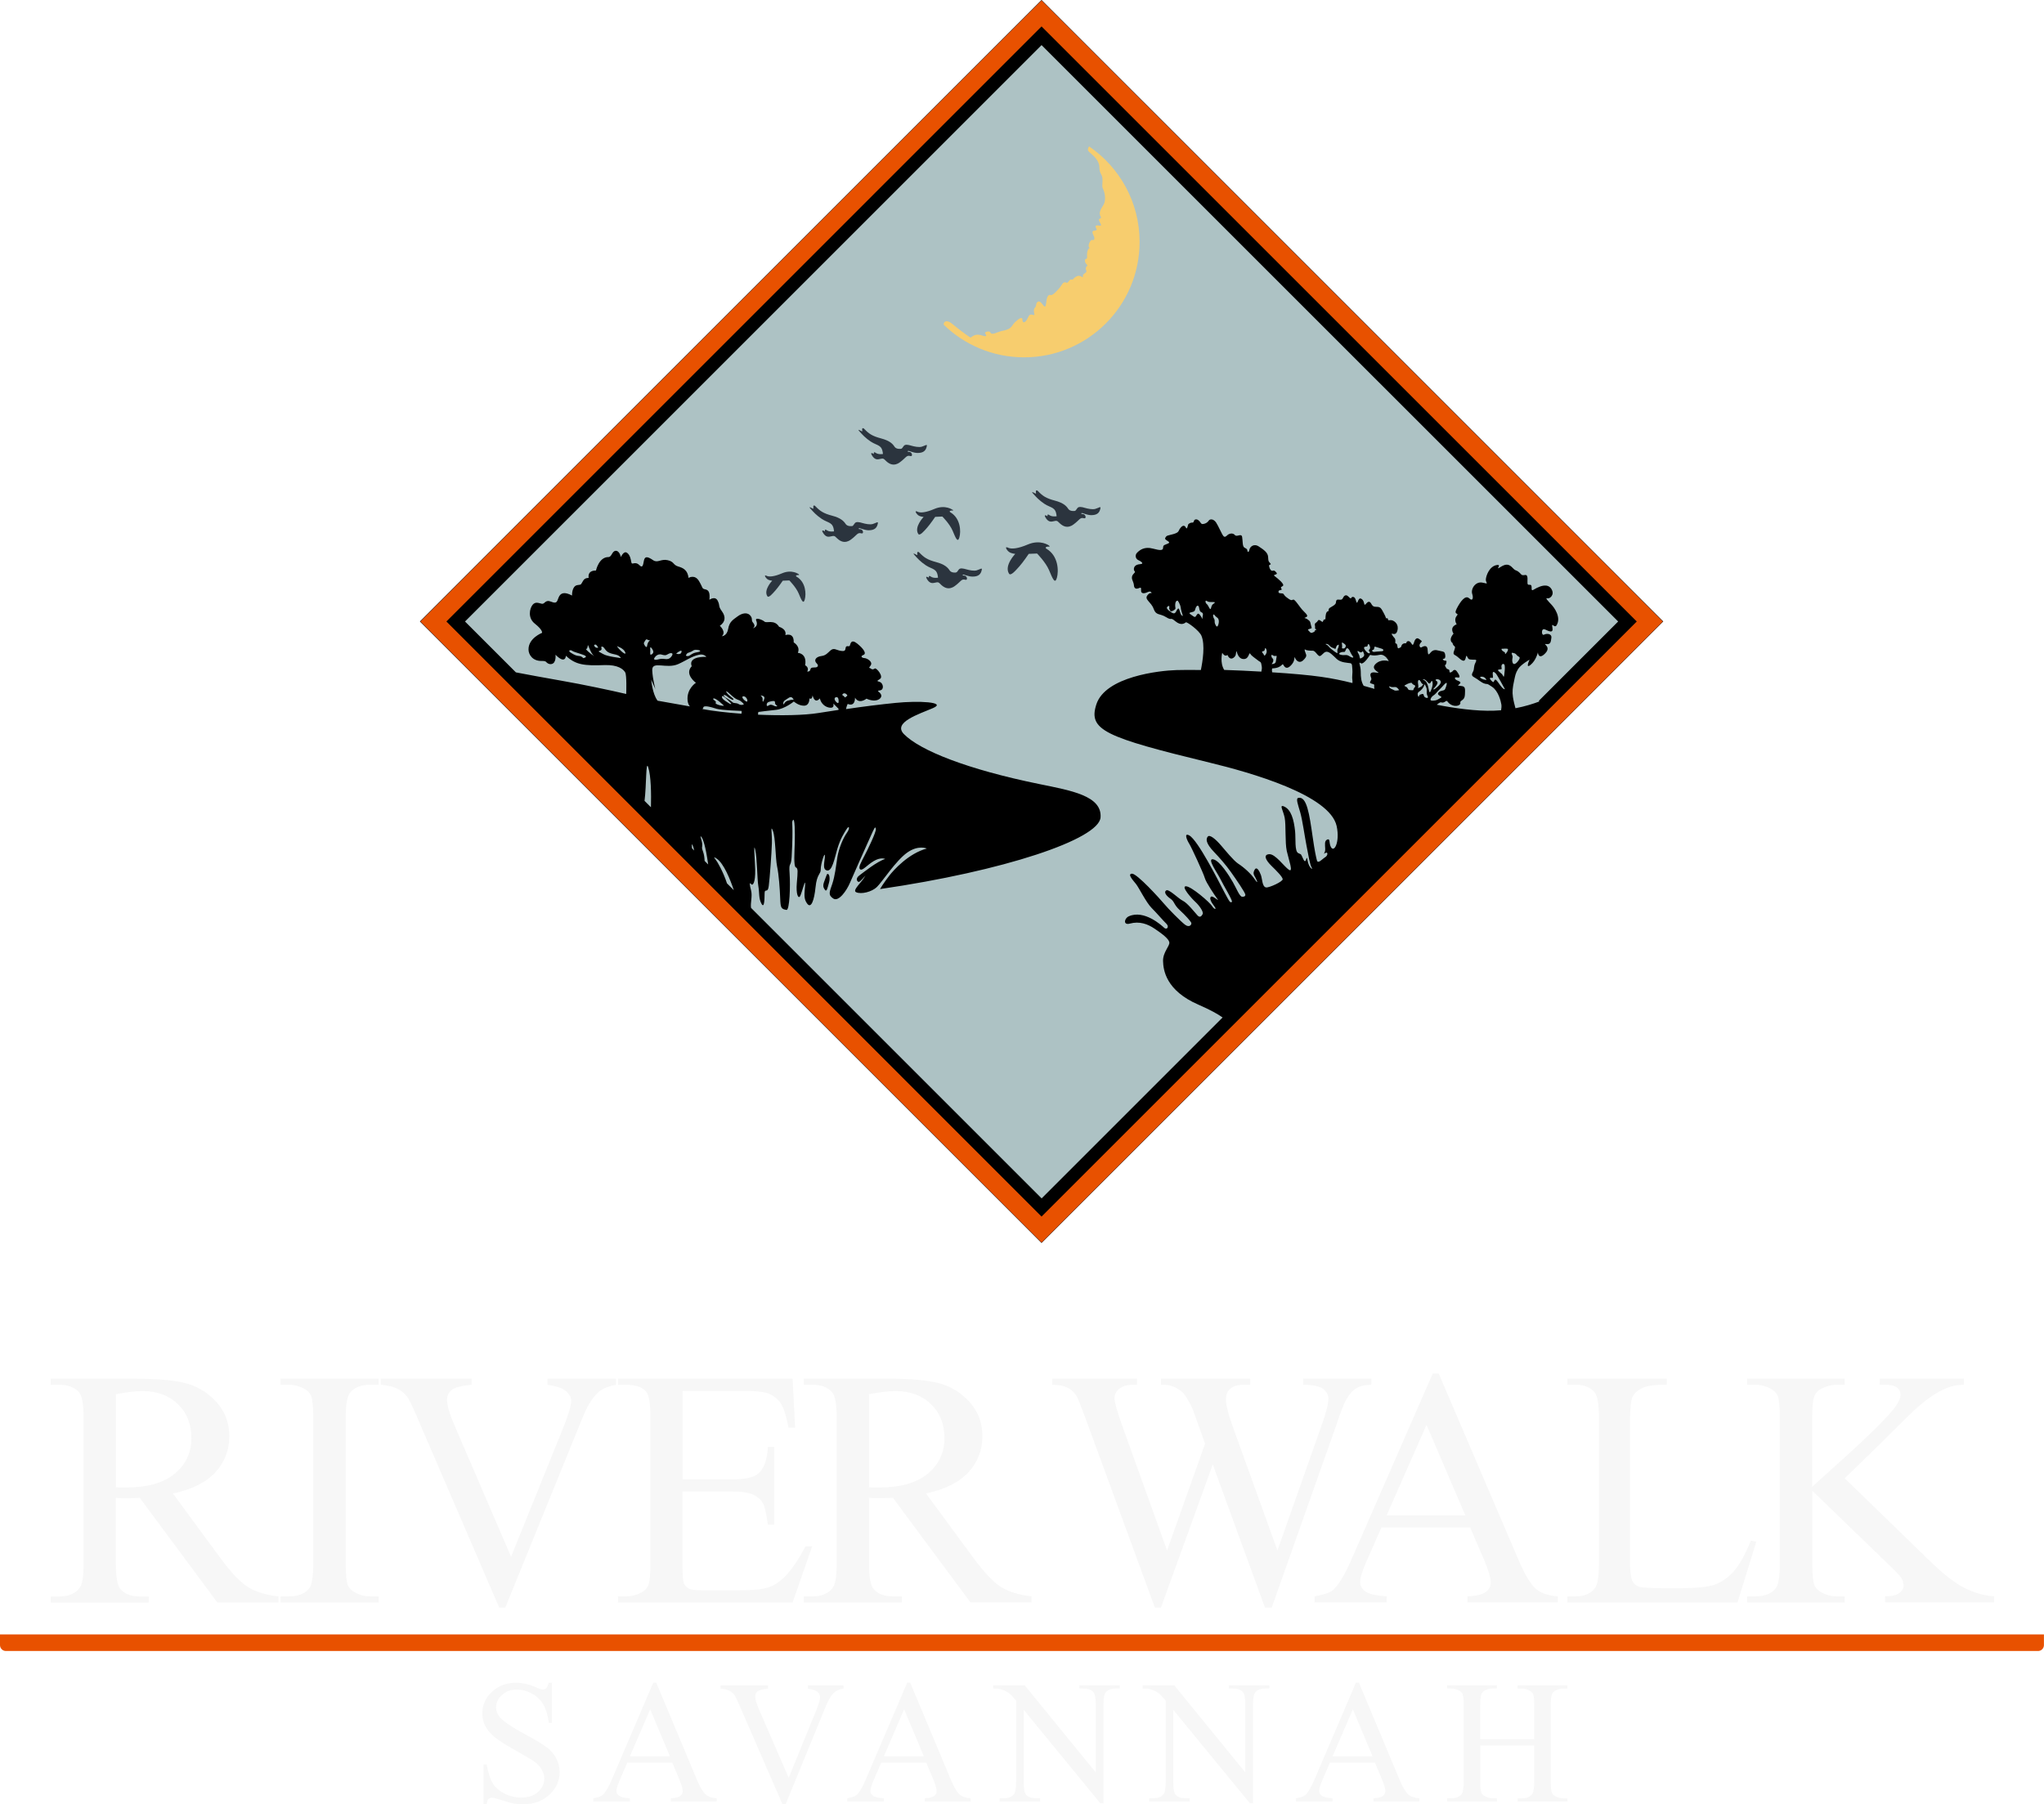 <?xml version="1.0" encoding="UTF-8"?><svg id="logos" xmlns="http://www.w3.org/2000/svg" viewBox="0 0 300 264.86"><defs><style>.cls-1{fill:#f7f7f7;}.cls-2{fill:none;stroke:#e85100;stroke-linecap:round;stroke-miterlimit:1.5;stroke-width:2.7px;}.cls-3{fill:#f7cd6e;}.cls-3,.cls-4,.cls-5,.cls-6,.cls-7{fill-rule:evenodd;}.cls-4{fill:#2b343e;}.cls-5{fill:#adc2c4;}.cls-6{fill:#e85100;}</style></defs><polygon class="cls-5" points="152.87 2.58 63.45 92 152.87 181.42 242.3 92 152.87 2.58 152.87 2.58"/><path class="cls-1" d="m90.41,202.4v.9c-1.15.21-2.03.58-2.62,1.11-.85.79-1.6,2-2.26,3.64l-11.37,27.96h-.89l-12.21-28.33c-.63-1.45-1.07-2.34-1.32-2.66-.4-.5-.89-.89-1.48-1.18-.58-.28-1.37-.46-2.37-.55v-.9h13.32v.9c-1.51.15-2.48.4-2.93.78-.45.37-.67.85-.67,1.43,0,.81.37,2.07,1.11,3.78l8.29,19.26,7.69-19.02c.75-1.87,1.13-3.17,1.13-3.9,0-.47-.23-.92-.7-1.34-.47-.43-1.25-.73-2.36-.91-.08-.02-.22-.04-.41-.07v-.9h10.05Zm110.86,0v.9c-.88,0-1.59.15-2.13.46-.55.31-1.07.88-1.56,1.72-.33.57-.85,1.91-1.56,4.05l-9.37,26.48h-.99l-7.66-21.01-7.61,21.01h-.89l-9.99-27.28c-.74-2.04-1.21-3.24-1.41-3.61-.33-.61-.78-1.07-1.35-1.37-.57-.3-1.34-.45-2.32-.45v-.9h12.44v.9h-.59c-.88,0-1.54.19-2.01.58-.46.39-.69.86-.69,1.4s.36,1.87,1.09,3.9l6.62,18.44,5.58-15.68-.99-2.76-.79-2.21c-.35-.81-.74-1.52-1.17-2.13-.21-.31-.48-.57-.79-.77-.41-.29-.83-.5-1.24-.63-.31-.1-.81-.15-1.49-.15v-.9h13.09v.9h-.89c-.92,0-1.6.19-2.03.58s-.64.91-.64,1.58c0,.82.37,2.26,1.12,4.31l6.44,17.86,6.39-18.1c.73-2,1.09-3.39,1.09-4.17,0-.37-.12-.72-.36-1.04-.24-.32-.54-.55-.9-.68-.63-.23-1.45-.34-2.45-.34v-.9h10.04Zm-160.4,32.86h-8.97l-11.38-15.36c-.84.03-1.53.05-2.06.05-.21,0-.45,0-.69-.01-.25,0-.5-.02-.77-.04v9.55c0,2.07.23,3.35.69,3.85.63.71,1.57,1.07,2.83,1.07h1.31v.9H7.44v-.9h1.26c1.42,0,2.44-.45,3.05-1.36.35-.5.52-1.69.52-3.56v-21.23c0-2.07-.23-3.35-.69-3.85-.64-.71-1.6-1.07-2.88-1.07h-1.26v-.9h12.25c3.57,0,6.2.25,7.89.76,1.69.51,3.13,1.45,4.31,2.81,1.18,1.36,1.77,2.99,1.77,4.88,0,2.02-.67,3.77-2.02,5.26-1.35,1.49-3.43,2.54-6.26,3.15l6.94,9.43c1.59,2.16,2.95,3.6,4.09,4.31,1.14.71,2.63,1.16,4.46,1.36v.9h0Zm14.71-.9v.9h-14.4v-.9h1.19c1.39,0,2.4-.4,3.02-1.19.4-.52.59-1.76.59-3.73v-21.23c0-1.66-.11-2.76-.32-3.3-.16-.4-.5-.75-1.02-1.04-.73-.39-1.49-.58-2.28-.58h-1.19v-.9h14.4v.9h-1.21c-1.37,0-2.37.4-3,1.19-.41.52-.62,1.76-.62,3.73v21.23c0,1.66.11,2.76.32,3.3.17.4.51.75,1.04,1.04.71.39,1.46.58,2.26.58h1.21Zm201.41-8.19l.78.17-2.76,8.92h-24.97v-.9h1.21c1.36,0,2.34-.45,2.93-1.36.33-.52.5-1.71.5-3.59v-21.2c0-2.05-.22-3.34-.67-3.85-.62-.71-1.54-1.07-2.76-1.07h-1.21v-.9h14.6v.9c-1.71-.02-2.91.15-3.6.48-.69.34-1.16.77-1.42,1.28-.25.52-.38,1.75-.38,3.71v20.65c0,1.34.13,2.26.38,2.76.19.34.48.59.88.75.4.16,1.63.24,3.71.24h2.35c2.47,0,4.21-.19,5.21-.56,1-.37,1.91-1.03,2.74-1.97.82-.95,1.65-2.44,2.47-4.47h0Zm-156.81-21.98v12.99h7.31c1.9,0,3.16-.28,3.8-.85.85-.74,1.32-2.05,1.42-3.92h.91v11.44h-.91c-.23-1.6-.46-2.62-.69-3.08-.29-.57-.78-1.01-1.45-1.33-.67-.32-1.7-.48-3.09-.48h-7.31v10.83c0,1.45.07,2.34.2,2.65.13.32.36.57.69.75.33.19.95.28,1.86.28h5.64c1.88,0,3.25-.13,4.1-.39.85-.26,1.67-.77,2.45-1.53,1.01-1,2.05-2.51,3.11-4.53h.98l-2.87,8.24h-25.63v-.9h1.18c.78,0,1.53-.19,2.23-.56.52-.26.88-.65,1.07-1.16.19-.52.28-1.58.28-3.17v-21.35c0-2.08-.21-3.37-.64-3.85-.59-.65-1.57-.97-2.94-.97h-1.18v-.9h25.63l.37,7.2h-.96c-.34-1.73-.72-2.92-1.14-3.56-.42-.65-1.03-1.14-1.85-1.48-.65-.24-1.81-.36-3.46-.36h-9.12Zm115.58,20.06h-13.01l-2.28,5.18c-.56,1.28-.84,2.23-.84,2.86,0,.5.24.94.73,1.32.49.38,1.54.63,3.16.74v.9h-10.58v-.9c1.4-.24,2.31-.56,2.73-.94.84-.77,1.78-2.35,2.8-4.73l11.82-27.04h.87l11.7,27.33c.94,2.2,1.8,3.62,2.57,4.28.77.65,1.84,1.02,3.21,1.1v.9h-13.26v-.9c1.34-.06,2.24-.28,2.71-.65.47-.37.71-.82.71-1.36,0-.71-.33-1.83-.99-3.37l-2.03-4.73h0Zm-64.35,11h-8.97l-11.38-15.36c-.84.03-1.53.05-2.06.05-.21,0-.45,0-.69-.01-.25,0-.5-.02-.77-.04v9.55c0,2.07.23,3.35.69,3.85.63.71,1.57,1.07,2.83,1.07h1.31v.9h-14.4v-.9h1.26c1.42,0,2.44-.45,3.05-1.36.35-.5.52-1.69.52-3.56v-21.23c0-2.07-.23-3.35-.69-3.85-.64-.71-1.6-1.07-2.88-1.07h-1.26v-.9h12.25c3.57,0,6.2.25,7.89.76,1.69.51,3.13,1.45,4.31,2.81,1.18,1.36,1.77,2.99,1.77,4.88,0,2.02-.67,3.77-2.02,5.26-1.35,1.49-3.43,2.54-6.26,3.15l6.94,9.43c1.59,2.16,2.95,3.6,4.09,4.31,1.14.71,2.63,1.16,4.46,1.36v.9h0Zm119.35-18.22l12.39,12.04c2.03,1.99,3.77,3.34,5.21,4.06,1.44.72,2.88,1.13,4.31,1.22v.9h-15.99v-.9c.96,0,1.65-.16,2.07-.47.42-.32.63-.67.63-1.05s-.08-.74-.24-1.04c-.16-.31-.67-.88-1.55-1.72l-11.6-11.22v10.59c0,1.66.11,2.76.32,3.3.17.4.51.75,1.04,1.04.71.39,1.46.58,2.26.58h1.14v.9h-14.33v-.9h1.19c1.39,0,2.4-.4,3.02-1.19.4-.52.6-1.76.6-3.73v-21.23c0-1.66-.11-2.77-.32-3.32-.17-.39-.5-.73-1.02-1.02-.73-.39-1.49-.58-2.28-.58h-1.19v-.9h14.33v.9h-1.14c-.78,0-1.53.19-2.26.56-.51.26-.87.65-1.07,1.16-.2.52-.3,1.58-.3,3.2v10.06c.33-.31,1.46-1.33,3.4-3.08,4.91-4.39,7.87-7.33,8.9-8.8.45-.65.67-1.21.67-1.7,0-.37-.17-.7-.52-.98-.35-.28-.93-.42-1.76-.42h-.77v-.9h12.34v.9c-.73.02-1.39.11-1.98.29-.6.18-1.32.52-2.18,1.03-.86.51-1.92,1.33-3.17,2.46-.36.32-2.04,1.98-5.03,4.97l-5.13,4.99h0Zm-55.69,5.43l-5.7-13.28-5.85,13.28h11.55Zm-198.06-4.1c.31,0,.59,0,.82.01.23,0,.42.01.57.01,3.21,0,5.62-.68,7.25-2.04,1.63-1.36,2.44-3.09,2.44-5.19s-.66-3.72-1.97-5c-1.31-1.28-3.05-1.93-5.22-1.93-.96,0-2.26.15-3.89.46v13.67h0Zm110.53,0c.31,0,.59,0,.82.01.23,0,.42.01.57.01,3.21,0,5.62-.68,7.25-2.04,1.63-1.36,2.44-3.09,2.44-5.19s-.66-3.72-1.97-5-3.05-1.93-5.22-1.93c-.96,0-2.26.15-3.89.46v13.67h0Z"/><path class="cls-1" d="m81.02,247.03v5.9h-.47c-.15-1.13-.42-2.03-.81-2.7-.39-.67-.95-1.2-1.67-1.6-.72-.39-1.47-.59-2.24-.59-.87,0-1.59.27-2.16.8-.57.53-.86,1.14-.86,1.82,0,.52.18.99.54,1.42.52.63,1.76,1.47,3.71,2.52,1.59.85,2.68,1.51,3.26,1.97.58.46,1.03,1,1.35,1.62.31.62.47,1.27.47,1.95,0,1.29-.5,2.4-1.5,3.34-1,.93-2.29,1.4-3.87,1.4-.49,0-.96-.04-1.4-.11-.26-.04-.8-.19-1.62-.46-.82-.26-1.34-.4-1.55-.4s-.38.06-.5.19c-.12.13-.21.39-.27.78h-.47v-5.85h.47c.22,1.22.51,2.14.88,2.75.37.61.93,1.11,1.69,1.51.76.4,1.59.6,2.5.6,1.05,0,1.88-.28,2.48-.83.61-.55.91-1.21.91-1.96,0-.42-.12-.84-.35-1.27-.23-.43-.59-.83-1.08-1.19-.33-.25-1.22-.79-2.68-1.6-1.46-.82-2.5-1.47-3.11-1.96-.62-.49-1.08-1.02-1.4-1.61-.32-.59-.48-1.23-.48-1.94,0-1.22.47-2.28,1.41-3.16.94-.88,2.13-1.33,3.58-1.33.91,0,1.87.22,2.88.67.47.21.8.32.99.32.22,0,.4-.07.53-.2.14-.13.25-.39.33-.79h.47Zm42.79.39v.47c-.6.11-1.06.3-1.37.58-.44.41-.84,1.04-1.18,1.89l-5.95,14.51h-.47l-6.39-14.7c-.33-.75-.56-1.22-.69-1.38-.21-.26-.47-.46-.77-.61-.31-.15-.72-.24-1.24-.28v-.47h6.97v.47c-.79.08-1.3.21-1.53.4-.23.19-.35.44-.35.74,0,.42.19,1.07.58,1.96l4.34,10,4.02-9.87c.39-.97.59-1.65.59-2.02,0-.24-.12-.48-.36-.7s-.65-.38-1.23-.47c-.04,0-.11-.02-.21-.04v-.47h5.26Zm21.96,0h4.63l10.43,12.79v-9.84c0-1.05-.12-1.7-.35-1.96-.31-.35-.8-.53-1.47-.53h-.59v-.47h5.94v.47h-.6c-.72,0-1.23.22-1.53.65-.18.27-.28.88-.28,1.84v14.37h-.45l-11.25-13.73v10.5c0,1.05.11,1.7.34,1.96.32.35.81.53,1.47.53h.6v.47h-5.94v-.47h.59c.73,0,1.25-.22,1.55-.65.18-.27.28-.88.28-1.84v-11.86c-.5-.58-.87-.96-1.13-1.14-.26-.18-.63-.36-1.13-.52-.24-.08-.61-.11-1.11-.11v-.47h0Zm21.95,0h4.63l10.43,12.79v-9.84c0-1.05-.12-1.7-.35-1.96-.31-.35-.8-.53-1.47-.53h-.59v-.47h5.94v.47h-.6c-.72,0-1.23.22-1.53.65-.18.27-.28.88-.28,1.84v14.37h-.45l-11.25-13.73v10.5c0,1.05.11,1.7.34,1.96.32.35.81.53,1.47.53h.6v.47h-5.94v-.47h.59c.73,0,1.25-.22,1.55-.65.18-.27.28-.88.28-1.84v-11.86c-.5-.58-.87-.96-1.13-1.14-.26-.18-.63-.36-1.13-.52-.24-.08-.61-.11-1.11-.11v-.47h0Zm49.54,7.91h7.92v-4.88c0-.87-.05-1.45-.16-1.72-.08-.21-.26-.39-.53-.54-.36-.2-.74-.3-1.15-.3h-.6v-.47h7.3v.47h-.6c-.4,0-.78.1-1.14.29-.27.13-.45.34-.55.61-.1.27-.14.83-.14,1.67v11c0,.86.05,1.43.16,1.71.08.21.26.39.52.54.37.2.75.3,1.16.3h.6v.47h-7.3v-.47h.6c.7,0,1.2-.2,1.52-.62.21-.27.31-.91.31-1.94v-5.19h-7.92v5.19c0,.86.05,1.43.16,1.71.08.21.26.39.53.54.36.2.74.3,1.14.3h.62v.47h-7.31v-.47h.6c.7,0,1.22-.2,1.53-.62.2-.27.3-.91.3-1.94v-11c0-.87-.05-1.45-.16-1.72-.08-.21-.26-.39-.52-.54-.37-.2-.75-.3-1.16-.3h-.6v-.47h7.31v.47h-.62c-.4,0-.78.1-1.14.29-.26.13-.44.34-.54.61-.1.27-.15.83-.15,1.67v4.88h0Zm-118.59,3.43h-6.6l-1.16,2.69c-.29.66-.43,1.16-.43,1.48,0,.26.12.49.37.69.25.2.78.33,1.6.38v.47h-5.37v-.47c.71-.13,1.17-.29,1.38-.49.43-.4.9-1.22,1.42-2.45l6-14.04h.44l5.94,14.19c.48,1.14.91,1.88,1.3,2.22.39.34.93.53,1.63.57v.47h-6.73v-.47c.68-.03,1.14-.15,1.38-.34.24-.19.36-.43.36-.7,0-.37-.17-.95-.5-1.75l-1.03-2.45h0Zm37.27,0h-6.6l-1.16,2.69c-.28.66-.43,1.16-.43,1.48,0,.26.12.49.37.69.25.2.78.33,1.6.38v.47h-5.37v-.47c.71-.13,1.17-.29,1.38-.49.43-.4.9-1.22,1.42-2.45l6-14.04h.44l5.94,14.19c.48,1.14.91,1.88,1.3,2.22.39.34.93.53,1.63.57v.47h-6.73v-.47c.68-.03,1.14-.15,1.38-.34.24-.19.36-.43.36-.7,0-.37-.17-.95-.5-1.75l-1.03-2.45h0Zm65.86,0h-6.6l-1.16,2.69c-.28.66-.43,1.16-.43,1.48,0,.26.12.49.37.69.25.2.78.33,1.6.38v.47h-5.37v-.47c.71-.13,1.17-.29,1.38-.49.43-.4.9-1.22,1.42-2.45l6-14.04h.44l5.94,14.19c.48,1.14.91,1.88,1.3,2.22.39.34.93.53,1.63.57v.47h-6.73v-.47c.68-.03,1.14-.15,1.38-.34.24-.19.36-.43.36-.7,0-.37-.17-.95-.5-1.75l-1.03-2.45h0Zm-103.48-.93l-2.89-6.89-2.97,6.89h5.86Zm37.27,0l-2.89-6.89-2.97,6.89h5.86Zm65.86,0l-2.89-6.89-2.97,6.89h5.86Z"/><path class="cls-6" d="m300,239.94H0v1.57c0,.48.39.87.87.87h298.25c.48,0,.87-.39.87-.87v-1.57h0Z"/><path class="cls-3" d="m159.84,21.49c4.48,3.05,7.42,8.19,7.42,14.02,0,9.36-7.6,16.95-16.95,16.95-4.59,0-8.76-1.83-11.81-4.8-.01-.58.58-.67,1.2-.16,1.9,1.56,2.75,2.06,2.75,2.06.43-.3.81-.59,1.68-.31.87.28.6-.06.46-.31-.14-.25.68-.4.76-.15.08.24.33.31,1.07,0,.74-.31.96-.2,1.53-.46.57-.25.55-.57,1.07-1.07.51-.49,1.04-.84,1.05-.3,0,.53.37.41.63,0,.27-.41.26-.86.76-.76.51.1.35.07.31-.3-.04-.37-.05-.58.15-.76.2-.18.11-.57.3-.76.32-.31.55-.01.92.46.37.47.37-.16.46-.76.09-.6.33-.89.61-.76.28.13,1.29-.97,1.53-1.37.24-.4.43-.6.76-.46.33.14.4-.53.76-.46.36.07.13-.14.76-.46s.93.42.92,0c-.01-.42.24-.33.46-.61.22-.28-.31-.47.15-.92.18-.18-.31-.28-.31-.76,0-.48.34-.05.31-.61-.08-1.32.52-1.17.3-1.37-.22-.21.16-1.14.46-1.07.45.1.34-.42.15-.76-.19-.35-.16-.58.15-.61.31-.03.44-.1.3-.3-.13-.2-.25-.55.3-.46.55.09.45-.03.15-.61-.3-.58.47-.23.16-.76-.31-.53.11-1.11.45-1.68.34-.57.24-1.56,0-2.14-.24-.58-.19-.35-.15-1.37.04-1.03-.44-.87-.46-1.98-.02-1.11-1.01-1.79-1.53-2.29-.24-.23-.16-.51-.01-.74h0Z"/><path class="cls-4" d="m132.21,65.89s-.65.1-.92-.31c-.26-.41-.69-.88-1.98-1.22-1.29-.34-1.79-.69-2.44-1.37-.22-.23-.41-.18-.3.3.04.18-.88-.5-.46,0,.43.5.93,1.03,1.68,1.53,1,.66,1.68.42,1.8,1.83,0,0-.66.11-1.03-.15-.47-.33-.25.21-.31.15-.06-.05-.59-.35-.3.15.28.5.62.72,1.07.61.73-.18.65-.07,1.07.31.42.38,1.1.8,1.98.15.89-.64.95-1.09,1.53-.92.42.13.29-.6-.15-.61-.33,0-.25-.12-.15-.15.1-.03.75.3,1.37.31.88,0,1.25-.35,1.37-1.07.04-.25-.35.03-.76.15-.41.12-1.08-.02-1.53-.15-.44-.14-.89-.21-1.07,0-.22.25-.25.44-.46.46h0Z"/><path class="cls-4" d="m125.04,77.23s-.65.1-.92-.3c-.27-.41-.69-.88-1.98-1.22-1.29-.34-1.79-.69-2.44-1.37-.22-.23-.4-.18-.31.31.04.18-.88-.5-.46,0,.43.5.93,1.03,1.68,1.53,1,.66,1.68.42,1.8,1.83,0,0-.66.11-1.03-.15-.47-.33-.25.21-.31.15-.06-.05-.59-.35-.31.15.28.5.62.72,1.07.61.73-.18.65-.07,1.07.3.42.38,1.1.8,1.98.15.89-.64.95-1.09,1.53-.92.42.13.29-.6-.15-.61-.33,0-.25-.12-.15-.15.1-.03.75.3,1.37.31.88,0,1.26-.35,1.37-1.07.04-.25-.35.03-.76.15-.42.12-1.08-.02-1.53-.15-.44-.14-.89-.21-1.07,0-.22.25-.25.44-.46.46h0Z"/><path class="cls-4" d="m157.71,75.01s-.65.1-.92-.3c-.26-.41-.69-.88-1.98-1.22-1.29-.34-1.79-.69-2.44-1.37-.22-.23-.41-.18-.31.31.04.18-.88-.5-.46,0,.43.5.93,1.03,1.68,1.53,1,.66,1.68.42,1.8,1.83,0,0-.66.11-1.03-.15-.47-.33-.25.21-.31.15-.06-.05-.59-.35-.31.15.28.5.62.72,1.07.61.73-.18.65-.07,1.07.3.42.38,1.1.8,1.98.15.89-.64.95-1.09,1.53-.92.42.13.29-.6-.15-.61-.33,0-.25-.12-.15-.15.1-.03.75.3,1.37.31.88,0,1.26-.35,1.37-1.07.04-.25-.35.03-.76.15-.42.12-1.08-.02-1.53-.15-.44-.14-.89-.21-1.07,0-.22.25-.25.44-.46.46h0Z"/><path class="cls-4" d="m140.3,84.05s-.65.1-.92-.31c-.27-.41-.7-.88-1.98-1.22-1.29-.34-1.79-.69-2.44-1.37-.22-.23-.41-.18-.31.3.04.18-.88-.5-.46,0,.43.5.93,1.03,1.68,1.53,1,.66,1.68.42,1.8,1.83,0,0-.66.11-1.03-.15-.47-.33-.25.21-.31.15-.06-.05-.59-.35-.31.15.28.5.62.72,1.07.61.73-.18.65-.07,1.07.31.42.38,1.1.8,1.98.15.89-.64.95-1.09,1.53-.92.42.13.29-.6-.15-.61-.33,0-.25-.12-.15-.15.1-.03.75.3,1.37.3.88,0,1.25-.35,1.37-1.07.04-.25-.35.03-.76.15-.42.12-1.08-.02-1.53-.15-.44-.13-.89-.21-1.07,0-.22.25-.25.44-.46.46h0Z"/><path class="cls-4" d="m153.97,80.09s-1.26-.95-3.13-.15c-1.41.6-2.4.71-2.9.46s-.27.29.15.62c.32.25.92.29.92.29,0,0-1.66,1.71-.92,2.9.25.41.99-.47,1.53-1.07.54-.6,1.37-1.83,1.37-1.83,0,0,.9-.04,1.22-.05,0,0,1.26,1.27,1.76,2.44.49,1.16.86,2.15,1.15,1.13.29-1.03.21-3.25-1.53-4.27-.3-.18.02-.35.38-.31.2.02,0-.15,0-.15h0Z"/><path class="cls-4" d="m139.82,74.85s-1.08-.82-2.69-.13c-1.21.52-2.06.62-2.49.39-.43-.22-.23.25.13.53.28.22.79.25.79.25,0,0-1.43,1.47-.79,2.49.22.35.85-.4,1.31-.92.46-.52,1.18-1.58,1.18-1.58,0,0,.77-.04,1.05-.05,0,0,1.09,1.09,1.51,2.09.42,1,.74,1.85.99.97.25-.88.18-2.79-1.32-3.68-.26-.15.02-.3.33-.26.18.02,0-.13,0-.13h0Z"/><path class="cls-4" d="m117.22,84.29s-.99-.75-2.45-.12c-1.1.47-1.88.56-2.27.36-.39-.2-.21.22.12.49.25.2.72.23.72.23,0,0-1.3,1.34-.72,2.27.2.32.77-.37,1.19-.84.42-.47,1.08-1.43,1.08-1.43,0,0,.71-.03.96-.04,0,0,.99,1,1.37,1.91.38.91.68,1.69.9.88.22-.8.16-2.54-1.2-3.34-.24-.14.02-.27.3-.24.16.02,0-.12,0-.12h0Z"/><path class="cls-7" d="m244.12,91.24L152.87,0,61.63,91.24l91.24,91.24,91.24-91.24h0Zm-18.26,11.64l11.64-11.64L152.87,6.62l-84.62,84.62,7.47,7.47c1.64.31,4.34.82,6.72,1.23,3.05.53,7.2,1.41,9.47,1.94.01-.34.09-2.74-.15-3.17-.27-.46-1.05-1.14-3.05-1.07-2.92.11-4.22-.02-5.65-1.37,0,0-.05,1.34-1.53-.15,0,0,.16,1.25-.61,1.37-.46.07-.76-.31-.76-.31,0,0-.12-.17-.61-.15-1.4.05-1.98-.95-1.98-1.68-.02-1.67,1.98-2.44,1.98-2.44,0,0,.19-.37-1.07-1.37-1.05-.84-.75-2.21-.31-2.75.44-.53.95-.22,1.37-.15.43.07.47-.68,1.37-.3.83.34.84-.04,1.07-.61.27-.68.83-.91,1.98-.3,0,0-.07-1.36.76-1.53.44-.09.5.06.76-.46.27-.52.49-.56.92-.61,0,0-.27-1.09,1.07-1.07,0,0,.42-1.99,1.83-1.98.5,0,.51-.89,1.07-.92.56-.03.76.92.76.92,0,0,.41-1,.92-.61.41.32.52.85.61,1.37.09.52.51-.26,1.22.46.42.42.5-.03.61-.61.12-.67.4-.82,1.37-.15.67.46,1.14-.23,2.14,0,.99.23.76.69,1.53.92.77.22,1.39.54,1.53,1.68,0,0,.91-.58,1.53.46.62,1.04.39,1.11.92,1.22.53.11.71.49.61,1.53,0,0,.84-.62,1.22.15.38.77.02.73.61,1.53.59.8.53,1.57-.3,2.14,0,0,.99.89.3,1.53,0,0,.74-.01.92-1.07.18-1.06.71-1.34,1.37-1.83.66-.5,1.53-.71,1.98,0,.26.41,0,.56.31.92.31.35.22.67,0,.76-.22.1.89-.05.46-1.07-.24-.56.92-.13,1.22.15.3.28,1.46-.37,2.14.76,0,0,1.14.3.92,1.22,0,0,1.29-.48,1.22,1.07,0,0,1.02.57.61,1.53,0,0,1.38.05,1.07,1.83,0,0,.64.29.31.92,0,0,.4.05.46-.3.06-.36.41-.28.76-.31.31-.02.51-.27.15-.61-.42-.41-.17-.96.76-1.07.59-.07.92-.49,1.22-.76.56-.52.87-.11,1.53,0,.65.11.7-.04.76-.46.07-.41.52-.06.61-.3.09-.24.17-1.03,1.07-.31.9.72,1.45,1.48.92,1.68-.53.2-.19.45.15.46.34,0,1.29.53.92,1.07-.38.54-.2.28,0,.46.2.18.39.15.61,0,.22-.15,1.33,1.16.76,1.53-.57.37-.44.28,0,.46.48.19.64,1.13,0,1.22-.64.1-.1.1.15.61.25.51-.62,1.3-2.14.61,0,0-1.08.89-1.68-.15,0,0,.07,1.39-1.07.92,0,0-.16.27-.25.76,2.6-.38,5.05-.69,7.27-.91,3.34-.34,7.59-.14,5.5.76-2.1.9-5.95,2.11-4.27,3.82,2.35,2.4,9.3,5.18,19.85,7.33,4.71.96,9.22,1.73,9.01,4.89-.21,3.22-14.24,7.9-32.37,10.53,0,0,.5-.86,1.37-1.98.61-.79,2.83-3.27,5.5-3.97,0,0-1.25-.57-2.9.61-1.65,1.18-3.62,4.25-4.43,5.04-.73.71-2.3,1.11-3.05.76-.61-.28.86-1.46,1.37-2.44,0,0-.69.83-.92.92s-.64-.44,0-.92c.64-.47,2.61-2.07,3.82-2.44,0,0-.65-.31-1.68.31-1.03.62-1.63,1.45-1.98,1.22-.36-.23.14-1.06.61-1.98.48-.92,1.75-3.5,1.68-3.97-.08-.47-.23-.1-.76,1.07-.53,1.17-2.58,5.76-3.05,6.87-.47,1.11-1.64,2.82-2.44,2.29-.8-.53-.55-.96-.15-2.14.4-1.18.56-2.69.76-3.97.21-1.28.85-2.78,1.37-3.51s.35-1.16,0-.61c-.35.55-.93,1.42-1.37,2.9-.44,1.48-.76,3.36-1.53,3.21-.76-.16-.3-1.38-.31-2.14,0-.75-.63,1.25-.61,1.98s-.56.63-.76,2.6c-.2,1.96-.65,3.19-1.22,2.44-.57-.74-.4-1.47-.31-2.75.09-1.27-.51,1.32-.76,1.68-.26.36-.6-.35-.46-1.98.14-1.63.2-2.16-.15-2.29-.35-.13-.18-2.37-.15-3.66.03-1.29.03-3.9-.31-3.21-.19.39.12.38-.15,5.34-.09,1.62-.44.6-.3,2.44.13,1.85,0,5.42-.46,5.34-.79-.13-.87-.31-.92-1.68s-.2-3.51-.46-4.73c-.25-1.22-.22-4.18-.61-5.19-.39-1.02-.11.42-.15,1.83-.04,1.41-.31,5.1-.46,6.26-.14,1.16-.6.26-.61,1.07-.01.81-.03,2.31-.46,1.53-.43-.78-.28-1.55-.46-2.59-.18-1.04-.16-4.02-.46-5.34-.29-1.32-.02,1.83,0,2.9.04,1.99-.36,2.45-.61,2.14-.25-.31-.23.04,0,.92.23.87-.12,1.87,0,2.58l42.65,42.65,26.56-26.56c-.67-.48-1.76-1.1-3.55-1.88-4.78-2.07-5.16-5.1-5.19-6.41-.03-1.31,1.02-2.21.92-2.75-.1-.54-1.12-1.29-2.14-1.98-1.02-.7-2.24-1.15-3.66-.76-1,.27-.83-.76-.15-1.07,2.27-1.03,4.88,1.39,5.19,1.68.37.36.82-.12.31-.61-.51-.49-1.33-1.48-2.14-2.29s-1.85-2.95-2.29-3.51c-.44-.56-1.33-1.49-.6-1.53.74-.03,4.1,3.69,4.72,4.43.62.74,2.37,2.52,3.05,3.05.69.53,1.05-.06.92-.3-.13-.24-.79-1.02-1.68-1.83-.89-.81-.75-1.26-1.37-1.68-.62-.42-1.01-.98-.61-1.22.39-.24,1.79,1.22,2.44,1.53.66.31,1.79,1.76,2.14,2.14.35.38.58.15.76-.18.18-.33-.52-1.3-1.07-1.8s-2.16-2.31-1.37-2.29c.79.02,3.48,2.35,3.82,2.9.34.55.77.59.31,0-.46-.59-.74-1.17-.46-1.37.28-.21,1.35.9.92.31-.44-.6-1.64-2.38-1.83-3.05-.19-.67-1.95-4.5-2.29-5.04-.34-.54-.81-1.65,0-1.22,1.27.68,4.31,6.72,5.19,8.4.88,1.68.84,1.43,1.07,1.37.23-.05-1.24-2.45-1.68-3.36-.44-.91-2.03-3.07-1.07-2.9.96.17,2.37,2.43,2.9,3.36.53.93.99,2.14,1.37,2.14.11,0,.48,0,.46-.3-.02-.31-1.28-2.15-2.14-3.36-.75-1.05-1.69-2.12-2.44-2.9-1.28-1.33-1.22-1.96-.92-2.29.27-.29,1.06.29,1.98,1.37.51.59,1.79,2.17,2.44,2.6.93.6,1.95,1.55,2.44,2.29.49.74.45.42.15-.15-.26-.5-.45-.67-.15-1.22.3-.55.69.15.92.76.22.62.18,1.73.76,1.83.43.07,2.49-.86,2.44-1.22-.05-.36-.87-1.19-1.68-1.98-.81-.8-1.21-1.61-.31-1.68.9-.07,2.2,1.82,2.9,2.29.7.47-.02-1.46-.31-2.75-.28-1.29-.1-3.83-.31-4.89-.21-1.06-.82-1.94-.15-1.68,1.12.44,1.5,1.99,1.68,3.66.11,1.08-.09,2.93.46,3.21.55.28.31,0,.76.92.45.92.43-.98.61.15.18,1.13.88,1.48.61,1.07-.27-.41-.5-1.9-.76-3.21-.26-1.31-.6-3.77-.92-4.89-.35-1.2-.67-2.05-.31-2.14,1.28-.31,1.65,2.41,2.14,5.8.29,2.01.46,2.76.61,3.36.15.6.81-.22,1.22-.46.41-.24.44-.87,0-.61-.44.26.03.05,0-.61-.03-.67-.13-1.18.3-1.37.43-.19.27.41.46.92.46,1.27,1.45-.47.92-2.9-1-4.57-12.64-7.86-18.63-9.31-15.42-3.75-17.86-4.78-16.64-8.55,1.32-4.09,9.26-4.97,11.76-5.04,1-.03,2.22-.03,3.58-.01.27-1.31.64-3.68.09-5.02-.33-.79-2.14-2.08-2.29-1.98s-.66.57-1.53-.15c-.86-.72-.42-.02-1.37-.61-.95-.59-1.47-.2-1.83-1.22s-1.4-1.36-.92-1.98c.37-.48.61-.31.61-.31,0,0-.02-.44-.61-.15-.44.21-.88.22-.92-.15-.03-.37.1-.63-.3-.46-.41.17-.73.12-.76-.46-.04-.58-.64-1.03,0-1.68.35-.35.01-.25,0-.61-.01-.36.21-.71.92-.76.71-.06.03-.46-.3-.61-.33-.15-.53-.69-.15-1.07.37-.38,1.07-.94,2.29-.61,1.22.33,1.52.27,1.53-.15,0-.42.28-.37.76-.61.48-.24-.58-.46-.46-.76.19-.46.37-.36,1.22-.61.82-.24.71-.44.92-.76.21-.32.64-.77.92-.15.14.31.29-.36.3-.46.02-.09.29-.33.61-.31.32.02.16-.38.46-.46.3-.08.57.16.76.46.19.3.37.21.61.15.24-.06.47-.25.61-.46.14-.21.65-.31,1.07.3.3.44.86,1.76,1.07,1.98.21.23.38.06.61-.15.23-.21.77-.36,1.07,0,.3.36.97-.33,1.07.3.1.63.03,1.33.31,1.53.27.19.42.15.46.46.04.31.23.24.3-.15.07-.4.64-.94,1.37-.46.73.48,1.33.89,1.37,1.53.05.63.01.6.3.92.29.32-.24.1-.15.46.09.36.13.45.31.61.17.17.34-.13.61.15.27.28.3.36,0,.46-.3.1-.26.1,0,.31.26.2,1.48,1.15,1.07,1.37-.41.22-.23.26-.15.46.07.2-.43.07-.46.31-.03.24.05.29.46.31.41.01.16.16.76.61.6.45.64.42.92.31.28-.11.93,1.1,1.53,1.68.6.58.69.78.31.92-.39.14,0,.06.3.31.31.24.36.22.46.76.1.54.29.49-.15.61-.45.12-.24.18,0,.46.24.28.44.05.61,0,.17-.05.02-.22.31-.31.28-.08-.2,0-.15-.3.05-.3-.18-.56.15-.76.33-.2.24-.54.61-.31.37.23.34.32.46,0,.12-.32.29.01.31-.31.01-.31.02-1.06.46-1.07,0,0-.06-.3.15-.46.22-.16.88-.44.92-.76.04-.32.05-.52.46-.46.41.06.51-.08.61-.31.1-.22.39-.53.76-.15.37.38.37.29.46.15.09-.14.47-.19.61.31.14.5.2.56.3.3.1-.25.23-.55.46-.46.22.09.38.27.46.61.07.34.12.38.31.15.19-.23.49-.51.76,0,.28.51.48.43.92.46.44.03.55.23.92.92.37.69.31.76.31.76,0,0,.32-.09.31.15-.02.25.26.05.61.15.35.1,1.03.57.76,1.53-.27.96-1.07.07-.76.61.31.54.52.4.46,1.07-.03.36.25-.05.31.61.05.51.3.18.46.15.16-.03.04-.63.76-.61.2,0,.01-.23.31-.3.29-.07.46.23.61.46.15.23.25-.14.31-.31.06-.17.26-.85.76-.46.5.39.42.25.15.61-.27.36,0,.7.15.61.15-.09.87-.51.92.3.05.82.11.8.31.61.19-.19.44-.68,1.22-.46.78.22,1,.04,1.07.76.07.72-.57.3-.31.61.27.31.58-.11.46.46-.12.57-.39.11,0,.76.14.24.48.09.46.46-.02.37.4.08.46,0,.05-.08.32-.39.61,0,.29.39.67,1.02.15.92-.51-.1-.49.11-.3.3.18.19.93.27.61.61-.32.34-.44.23,0,.31.44.07.79.01.76.76-.02.75-.01,1.07-.46,1.37-.45.31-.08.33-.31.61-.23.28-1.2.41-1.83-.46-.19-.25-.39.33-.92.15-.13-.04-.41.16-.63.35,2.69.52,5.77.96,8.41.87.35-.01.69-.03,1.03-.06.05-.27.08-.61.04-.85-.08-.51-.45-1.99-1.37-2.6s-.54-.31-1.07-.46c-.53-.15-.97-.63-1.53-.92-.56-.29-.31-.56-.15-.92.16-.36.03-.67.31-1.22.28-.55.07-.43-.46-.46-.53-.03-.55-.05-.76-.46-.21-.41-.12.52-.46.61-.34.09-.83-.55-1.22-.76-.4-.21-.37-.3-.15-.92.21-.61-.18-.28-.31-.92,0,0-.69-.37.15-1.37,0,0-.68-.92.46-1.37,0,0-.46-.67,0-1.22.46-.55-.52-.05,0-1.07.52-1.02,1.26-2.06,1.83-1.53.57.54.62-.14.46-.61-.27-.79.51-1.93,1.53-1.68,1.02.25.44.05.46-.46.02-.51.51-2.01,1.68-2.14.71-.08-.42.87.46.31.87-.56,1.3-.42,1.83.15.53.57.49.12,1.22.92.39.43,1.03-.55.92,1.07-.07.94.64-.02.61.92-.02.6.22.26.76,0,.54-.26,1.59-.71,2.14.15.55.86-.25,1.49-.61,1.37-.36-.11.18.47.61.92.43.44,1.48,1.9.76,3.05-.31.5-.78-.58-.61.31.17.88-.44.6-1.07.3-.63-.29-.55.99-.15.76.4-.22,1.15-.15,1.07.46-.08.6-.1,1.01-.76.92-.66-.09.85.35-.15,1.37-1,1.03-1.07-.15-1.07-.15,0,0-.25,1.16-1.07,1.83-.82.67-.15-.76-.15-.76,0,0-1.27.71-1.68,1.37-.41.67-.42.97-.61,1.83-.19.86-.27,1.53-.15,2.29.09.6.24,1.16.37,1.64,1.42-.27,2.61-.65,3.5-.99h0Zm-104.48,25.46s-.33.82-.46,1.22c-.13.4-.13.68.15,1.07.28.39.41-.36.61-1.07.2-.71,0-1.45-.3-1.22h0Zm-13.67,2.35l-1.01-1.01c-.54-1.66-1.39-3.15-1.65-3.47-.33-.4-.27-.44.15-.15,1.03.71,1.95,2.97,2.51,4.64h0Zm-3.78-3.79l-.51-.51c-.02-.46-.09-.94-.2-1.26-.31-.86-.12-.61-.15-1.22-.04-.61-.44-1.36-.15-1.07.27.28.65,1.43,1.02,4.06h0Zm-2.04-2.04l-.32-.32c-.02-.2-.04-.37-.03-.48.01-.31.22.19.35.8h0Zm-6.35-6.35l-.94-.94c.29-2.28.18-6.03.53-4.96.43,1.3.46,3.93.41,5.9h0Zm27.52-14.29c-.95.14-1.92.3-2.9.45-2.14.35-5.53.4-8.9.25-.01-.22.05-.4.05-.4,0,0,1.33-.18,2.6-.31,1.26-.13,2.6-1.22,2.6-1.22,0,0,.72.64,1.53.61.81-.03.76-1.07.76-1.07.43.26.46-.46.46-.46.37,1.41,1.07.46,1.07.46.27,1.1,1.21,1.41,1.68,1.37.47-.04.3-.61.3-.61l.76.76v.16h0Zm-14.22.56c-2.19-.16-4.23-.4-5.75-.69.07-.05.12-.11.12-.18.03-.47,1.25-.07,1.98.15.74.22,3.66.31,3.66.31.02.13,0,.27-.02.41h0Zm-7.57-1.07c-1.29-.24-3.16-.56-4.79-.85.01-.02.02-.02.02-.02-.74-.95-.92-3.05-.92-3.05l.61,1.37s-.4-1.46-.46-2.75c-.06-1.48,2.07-.14,3.82-.92,1.17-.52,1.93-1.13,3.05-1.37.74-.16,1.07.31,1.07.31-2.89-.04-2.14,1.37-2.14,1.37-1.13,1.19.61,2.44.61,2.44,0,0-1.39.87-1.22,2.6.04.38.16.66.34.87h0Zm12.79-.1s-.33-.16-.31-.46c.02-.3-.25-.28-.76-.15-.46.12-.45.33-.46.48-.01.34.29.06.46,0,.17-.07.45.04.61.13.16.09.53.15.46,0h0Zm-7.79,0s-1.2-1.17-1.53-1.07c-.33.1.52.42.31.61-.21.2.81.51,1.22.46h0Zm2.9-.25s-.37-.46-.76-.59c-.39-.13-.7-.34-1.22-.84-.52-.5-.8-.6-.46-.15.35.45.98.75.92.92-.06.16-.65-.21-.92-.46-.27-.25-.68-.31-.46-.05.23.26.23.21.46.35.23.14.52.32.76.54.24.22.55.06.92.28.36.23.78.09.76,0h0Zm5.8-.05s-.09-.3.3-.54c.4-.24.76-.65,1.07-.28.31.37.04.18-.36.28-.41.1-.51.12-.71.3-.2.18-.26.52-.3.23h0Zm-7.63,0s-1.28-1.4-1.37-1.07.49.67.76.84c.28.17.52.39.61.23h0Zm15.27-.92c.15-.07.4-.11.46.31.06.42.01.69-.31.38-.32-.31-.32-.6-.15-.69h0Zm-13.59-.15s.22-.1.46.15c.24.25.27.55.15.61-.12.06-.89-.57-.61-.76h0Zm2.6-.15s.34.25.31.61c-.03.37.08.39.15.15.08-.24.39-.67-.46-.76h0Zm98.47.76s.54.07.92-.15.7-.32.46-.46c-.24-.14-.6-.3-.3-.61.29-.31.78-.17.92-.45.14-.27.4-1.07.15-.92-.25.14-.47.5-.92.92-.45.43-.64.75-.92.91-.27.16-.65.7-.3.76h0Zm-1.98-.76s-.15-.35.16-.54c.31-.19.75-.69.76-.99,0-.3.39.34.38.76-.01.43-.04.57.14.92.18.34-.38.25-.52,0-.14-.25,0-.46-.46-.31-.22.07-.24.08-.31.31-.03.12-.15-.03-.15-.15h0Zm-84.12.26s-.14-.17-.3-.26c-.17-.08.06-.35.3-.3.25.05.49.33.3.41-.19.07-.18.26-.3.16h0Zm85.95-.8s.46-.92.3-1.45c-.15-.52-.23.56-.61.14-.38-.43-.53-.54-.76-.52-.23.02.29.05.53.52.4.77.28,1.63.54,1.31h0Zm-4.58-.22s-.27-.49-.61-.47c-.34.03-.53.03-.76-.08-.23-.11-.06.27.3.39.37.12.27.32,1.07.15h0Zm1.83-1.09s.1.22.36.32c.26.1.17.25,0,.46-.17.21.02.35-.36.31-.38-.04-.44.03-.61-.31-.17-.33-.69-.24-.31-.46.39-.22.64-.32.92-.32h0Zm3.36.94s.98-.67.92-1.08c-.06-.41-.66-.46-.76-.3-.1.16.54.16.15.76-.39.6-.74.7-.3.62h0Zm10.33,0s-1.12-2.08-1.32-2.29c-.2-.21-.54-.49-.46.15.08.64,0,.45-.31.46-.31.01.08.46.31.61.23.15.19-.48.46-.31s.96,1.5,1.32,1.37h0Zm-19.15-.05c-.04-.19-.06-.39-.03-.56.03-.21-.74-.15-.61-.46.13-.3.26-.33.15-.61-.11-.28-.36-.95.76-.76,1.12.19-.99-.35-.15-1.22.84-.87,1.98-.46,1.98-.46,0,0-.5-1.11-1.37-.92-.87.19-1.37,0-1.37,0,0,0-.95,1.53-1.37,1.22-.42-.31,0,.35,0,1.22,0,.86.06,1.49.43,2.1.55.15,1.08.3,1.58.45h0Zm6.38-.1s.53-.19.61-.35c.08-.17.3-.21.1-.26-.21-.05-.25-.33-.4-.5-.15-.17-.34-.12-.3.35.02.32.11.45,0,.76h0Zm-9.61-.77c.01-.16.01-.32-.01-.45-.09-.47.06-1.08,0-1.53-.06-.44.03-.85-.3-.92-.33-.06-1.4-.06-1.99-.61-.58-.55-1.07-1.1-1.53-1.07-.45.03-.76.78-1.07.61-.31-.17-.57-.76-.92-.76-.35,0-.89-.02-1.07-.15-.18-.13-.15.08,0,.46.15.38.23.53-.31,1.07s-1.02.13-1.22-.31c-.2-.44.1.24-.46.92-.56.68-.95.64-1.22.15-.28-.49-.05.38-1.68.46,0,0-.08.24,0,.57,2.85.18,5.44.41,7.17.66,1.63.23,3.17.55,4.59.91h0Zm19.68-.45s-.06-.13-.19-.26c-.13-.12-.32-.24-.58-.21-.52.06.29.5.76.47h0Zm2.58-.61s.24-1.51,0-1.68c-.24-.17-.45.11-.38.46.07.35.02.24-.37.31-.39.06.09.35.37.61.28.27.3.66.38.3h0Zm-35.63-.6c.06-.24.1-.51.06-.77-.11-.8-.18-.56-.61-.92-.43-.35-.84-.57-1.07-.92-.23-.35-.14.73-.92.76-.77.04-1-.82-1.07-1.07-.07-.25-.09.15-.15.46-.07.3-.77,1.05-1.22,0,0,0-.31.4-.76-.3,0,0-.38,1.44.29,2.51,1.78.06,3.64.14,5.45.25h0Zm1.59-2.45s.24.19.46.15c.21-.04.24-.06.15.36-.09.42,0,.71-.46.81-.46.11-.04-.09,0-.41.04-.31,0-.31-.15-.46-.14-.14-.17-.51,0-.46h0Zm35.27-.3s.38-.02.61.3c.23.33.67.2.31.76-.37.56-.8.8-.92.31s.09-.67,0-.92c-.09-.25-.21-.52,0-.46h0Zm-125.95.76s.37-.71,1.07-.51c.69.2.69.03,1.07-.14.38-.18.79-.07.3.5-.48.57-1.01.12-1.68.3-.66.19-.9.1-.76-.15h0Zm103.66.05c.16-.04.65-.3.5-.66-.15-.37-.13-.48-.3-.3-.17.17-.33.01-.5-.09-.17-.1-.24,0,0,.39.24.4.09.71.3.66h0Zm-108.55-.05s-2.04-.23-2.6-.58c-.56-.34-.92-.38-.46-.52.46-.15-.06-.64.3-.58.36.06.38.63,1.07.92s1.31.15,1.68.76h0Zm-5.5,0s.78-.17,0-.46c-.78-.29-1.44-.43-1.68-.61-.23-.18-.73-.05-.15.31.58.36.79.42,1.22.46.43.04.52.33.61.31h0Zm112.98-.15s-.37-.52-.46-.76c-.09-.24-.42-.82-.61-.38-.2.44-.13.38-.46.39-.33,0-.87.29-.31.42.57.14.79-.1,1.22.18.43.28.62.27.61.15h0Zm-97.9-.36c.16-.13-.04-.18.49-.34.53-.16.49-.41,1.07-.36.58.05.7.25,0,.36-.7.11-.94.46-1.22.54-.29.08-.5-.07-.34-.2h0Zm-13.55.2s-.82-.51-1.18-1c0,0,.23-.01.27-.53.03-.36.34,1.07.92,1.53h0Zm98.63-1.07c.06.07.2.45,0,.77-.2.32-.21.31-.31.12-.09-.19-.45-.47-.15-.51.3-.05.25-.21.31-.38.05-.16.06-.1.15,0h0Zm-90.38-.13s.03.54,0,.86c-.03.33.47.04.46-.26s-.43-.86-.46-.6h0Zm3.82.86s.11-.11.25-.21c.15-.11.34-.22.51-.23.03,0,.15.71-.76.45h0Zm121.68.04c.11,0,.61-.71.3-.76-.3-.05-.61.02-.76,0-.16-.02-.13.24.29.46.27.14.06.31.16.31h0Zm-130.38-1.14s.25.08.53.23c.28.15.58.38.69.68.21.6-.9-.36-1.22-.91h0Zm110.53.98s-.05-.11-.15-.3c-.1-.19.07-.1.15-.33.08-.22-.19-.88-.31-.59-.12.29.01.29-.3.31-.32.02-.33.2-.15.46.17.26.58.69.76.45h0Zm-4.58-1.21s.02.33-.15.61c-.18.27.09.75-.15.62-.24-.13-.36-.24-.76-.54-.41-.3-.47-.57-.76-.68-.3-.12.08-.18.3,0,.22.18.29.36.61.46.32.09.39.26.46.07.07-.19.09-.47.46-.53h0Zm5.19,1.07s.74-.09,1.07-.09c.33,0,.42-.26,0-.39-.42-.14-.71-.21-.92-.28-.21-.08-.05.42-.31.46-.26.04-.12.33.15.3h0Zm-4.73-.54s.29.14.46-.07c.17-.21.14-.42-.15-.61-.29-.19-.37-.23-.31.08.06.31.01.46,0,.6h0Zm-109.77-.43s.03.12.12.22c.09.1.24.19.49.14,0,0-.3-.73-.61-.36h0Zm7.79.06s.09-.66.46-.76c0,0-.27-.03-.46-.15-.19-.12-.33.28-.46.46-.13.18.44,1.01.46.46h0Zm83.21-4.58s.19.28.46.46c.26.17.31.61.15,1.07-.16.46-.33.17-.46-.15-.13-.33.02-.51-.15-.76-.17-.26-.21-.69,0-.61h0Zm-2.29-1.22c.16.17.06.77.46.91.4.14.05.63.15.92.1.29-.27-.43-.46-.62-.18-.19-.29-.13-.46.16-.16.3-.27.25-.61,0-.34-.25-.63-.36-.15-.47.47-.1.52-.16.61-.49.09-.33.28-.61.46-.42h0Zm-3.05-.81s.38.44.46,1.11c.08.67.49,1.35.15,1.07-.34-.28-.32-1.29-.61-.96-.29.33-.3.92-.92.5-.61-.42-.89-.68-.46-.92.28-.15.09.38.15.42.06.04.11.38.3.35.19-.03.65-.29.61-.46-.04-.16-.16-1.11.31-1.11h0Zm4.89,1.11s.07-.45.31-.61c.24-.16.43-.3,0-.3-.43,0-.65.04-.92-.15-.27-.2-.25.29,0,.46.25.17.46,1.03.61.61h0Z"/><polygon class="cls-2" points="152.87 1.97 63.61 91.24 152.87 180.51 242.14 91.24 152.87 1.97 152.87 1.97"/></svg>